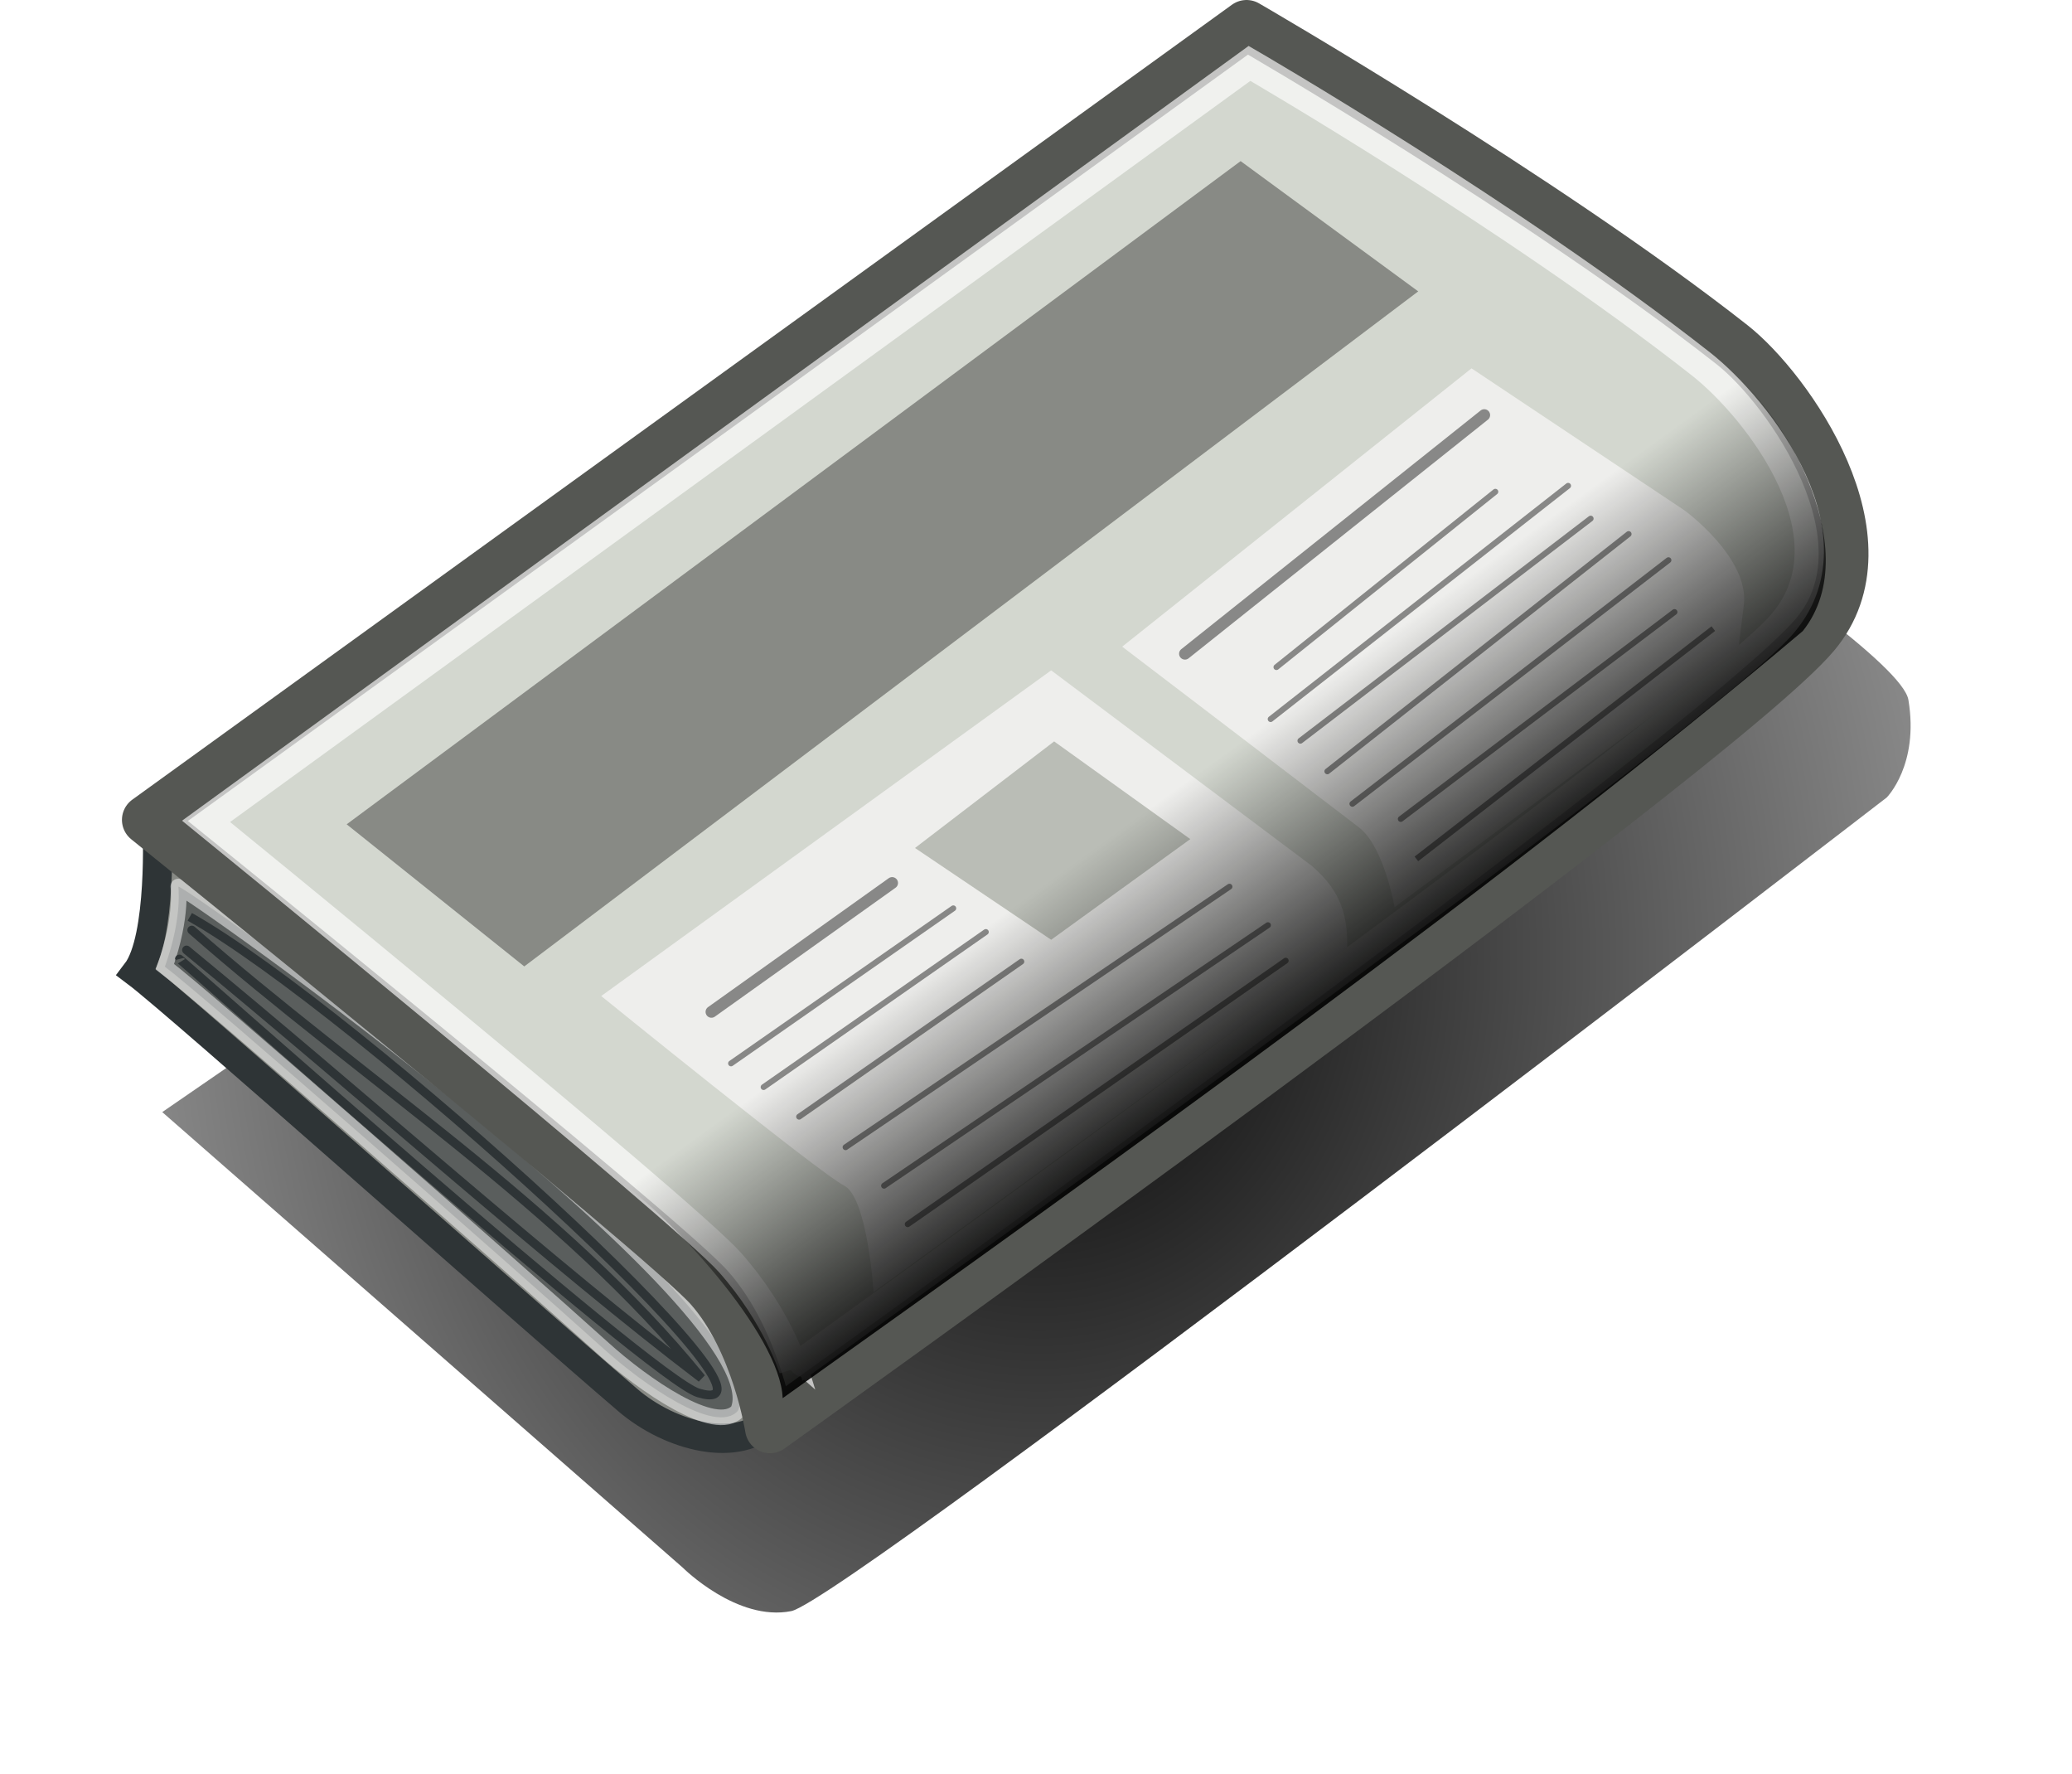 <?xml version="1.0" encoding="UTF-8" standalone="no"?>
<!-- Created with Inkscape (http://www.inkscape.org/) -->

<svg
   xmlns:dc="http://purl.org/dc/elements/1.1/"
   xmlns:cc="http://creativecommons.org/ns#"
   xmlns:rdf="http://www.w3.org/1999/02/22-rdf-syntax-ns#"
   xmlns:svg="http://www.w3.org/2000/svg"
   xmlns="http://www.w3.org/2000/svg"
   xmlns:xlink="http://www.w3.org/1999/xlink"
   xmlns:sodipodi="http://sodipodi.sourceforge.net/DTD/sodipodi-0.dtd"
   xmlns:inkscape="http://www.inkscape.org/namespaces/inkscape"
   width="707.086"
   height="605.228"
   id="svg2"
   version="1.1"
   inkscape:version="0.48.3.1 r9886"
   inkscape:export-xdpi="90.358559"
   inkscape:export-ydpi="90.358559"
   sodipodi:docname="News_1.svg">
  <defs
     id="defs4">
    <linearGradient
       inkscape:collect="always"
       id="linearGradient4107">
      <stop
         style="stop-color:#000000;stop-opacity:1;"
         offset="0"
         id="stop4109" />
      <stop
         style="stop-color:#000000;stop-opacity:0;"
         offset="1"
         id="stop4111" />
    </linearGradient>
    <linearGradient
       inkscape:collect="always"
       id="linearGradient4097">
      <stop
         style="stop-color:#000000;stop-opacity:1;"
         offset="0"
         id="stop4099" />
      <stop
         style="stop-color:#000000;stop-opacity:0;"
         offset="1"
         id="stop4101" />
    </linearGradient>
    <linearGradient
       inkscape:collect="always"
       id="linearGradient4023">
      <stop
         style="stop-color:#ffffff;stop-opacity:1;"
         offset="0"
         id="stop4025" />
      <stop
         style="stop-color:#ffffff;stop-opacity:0;"
         offset="1"
         id="stop4027" />
    </linearGradient>
    <linearGradient
       inkscape:collect="always"
       id="linearGradient3933">
      <stop
         style="stop-color:#000000;stop-opacity:1;"
         offset="0"
         id="stop3935" />
      <stop
         style="stop-color:#000000;stop-opacity:0;"
         offset="1"
         id="stop3937" />
    </linearGradient>
    <linearGradient
       inkscape:collect="always"
       id="linearGradient3860">
      <stop
         style="stop-color:#2e3436;stop-opacity:1;"
         offset="0"
         id="stop3862" />
      <stop
         style="stop-color:#2e3436;stop-opacity:0;"
         offset="1"
         id="stop3864" />
    </linearGradient>
    <linearGradient
       inkscape:collect="always"
       id="linearGradient3850">
      <stop
         style="stop-color:#2e3436;stop-opacity:1;"
         offset="0"
         id="stop3852" />
      <stop
         style="stop-color:#2e3436;stop-opacity:0;"
         offset="1"
         id="stop3854" />
    </linearGradient>
    <linearGradient
       inkscape:collect="always"
       id="linearGradient3826">
      <stop
         style="stop-color:#ffffff;stop-opacity:1;"
         offset="0"
         id="stop3828" />
      <stop
         style="stop-color:#ffffff;stop-opacity:0;"
         offset="1"
         id="stop3830" />
    </linearGradient>
    <linearGradient
       inkscape:collect="always"
       id="linearGradient3816">
      <stop
         style="stop-color:#ffffff;stop-opacity:1;"
         offset="0"
         id="stop3818" />
      <stop
         style="stop-color:#ffffff;stop-opacity:0;"
         offset="1"
         id="stop3820" />
    </linearGradient>
    <linearGradient
       inkscape:collect="always"
       id="linearGradient3806">
      <stop
         style="stop-color:#ffffff;stop-opacity:1;"
         offset="0"
         id="stop3808" />
      <stop
         style="stop-color:#ffffff;stop-opacity:0;"
         offset="1"
         id="stop3810" />
    </linearGradient>
    <linearGradient
       id="linearGradient3786">
      <stop
         style="stop-color:#8f5902;stop-opacity:1;"
         offset="0"
         id="stop3788" />
      <stop
         style="stop-color:#c17d11;stop-opacity:1;"
         offset="1"
         id="stop3790" />
    </linearGradient>
    <linearGradient
       id="linearGradient3777">
      <stop
         style="stop-color:#c17d11;stop-opacity:1;"
         offset="0"
         id="stop3780" />
      <stop
         style="stop-color:#c17d11;stop-opacity:0;"
         offset="1"
         id="stop3782" />
    </linearGradient>
    <inkscape:perspective
       sodipodi:type="inkscape:persp3d"
       inkscape:vp_x="0 : 526.18109 : 1"
       inkscape:vp_y="0 : 1000 : 0"
       inkscape:vp_z="744.09448 : 526.18109 : 1"
       inkscape:persp3d-origin="372.04724 : 350.78739 : 1"
       id="perspective3861" />
    <linearGradient
       inkscape:collect="always"
       id="linearGradient3775">
      <stop
         style="stop-color:#ffffff;stop-opacity:1;"
         offset="0"
         id="stop3777" />
      <stop
         style="stop-color:#ffffff;stop-opacity:0;"
         offset="1"
         id="stop3779" />
    </linearGradient>
    <radialGradient
       inkscape:collect="always"
       xlink:href="#linearGradient3775"
       id="radialGradient3809"
       gradientUnits="userSpaceOnUse"
       gradientTransform="matrix(1.53,-0.045,0.023,0.791,-152.503,104.646)"
       cx="268.817"
       cy="387.231"
       fx="268.817"
       fy="387.231"
       r="314.55" />
    <linearGradient
       inkscape:collect="always"
       xlink:href="#linearGradient3806"
       id="linearGradient3887"
       gradientUnits="userSpaceOnUse"
       gradientTransform="matrix(0.906,0,0,0.873,48.325,70.239)"
       x1="510.637"
       y1="447.949"
       x2="575.463"
       y2="650.989" />
    <linearGradient
       inkscape:collect="always"
       xlink:href="#linearGradient3816"
       id="linearGradient3889"
       gradientUnits="userSpaceOnUse"
       x1="235.426"
       y1="425.057"
       x2="644.416"
       y2="425.057" />
    <linearGradient
       inkscape:collect="always"
       xlink:href="#linearGradient3826"
       id="linearGradient3891"
       gradientUnits="userSpaceOnUse"
       x1="235.722"
       y1="534.955"
       x2="393.704"
       y2="534.955" />
    <linearGradient
       inkscape:collect="always"
       xlink:href="#linearGradient3850"
       id="linearGradient3893"
       gradientUnits="userSpaceOnUse"
       x1="542.571"
       y1="653.076"
       x2="530.286"
       y2="395.934" />
    <linearGradient
       inkscape:collect="always"
       xlink:href="#linearGradient3860"
       id="linearGradient3895"
       gradientUnits="userSpaceOnUse"
       x1="314.294"
       y1="604.241"
       x2="310.133"
       y2="422.098" />
    <radialGradient
       inkscape:collect="always"
       xlink:href="#linearGradient3933"
       id="radialGradient3939"
       cx="372.746"
       cy="616.986"
       fx="372.746"
       fy="616.986"
       r="342.173"
       gradientTransform="matrix(1.932,0.053,-0.034,1.23,-326.638,-161.885)"
       gradientUnits="userSpaceOnUse" />
    <linearGradient
       inkscape:collect="always"
       xlink:href="#linearGradient4023"
       id="linearGradient4029"
       x1="313.604"
       y1="364.364"
       x2="411.193"
       y2="480.078"
       gradientUnits="userSpaceOnUse" />
    <linearGradient
       inkscape:collect="always"
       xlink:href="#linearGradient4097"
       id="linearGradient4103"
       x1="487.957"
       y1="506.994"
       x2="429.4"
       y2="426.279"
       gradientUnits="userSpaceOnUse" />
    <radialGradient
       inkscape:collect="always"
       xlink:href="#linearGradient4107"
       id="radialGradient4113"
       cx="358.006"
       cy="480.883"
       fx="358.006"
       fy="480.883"
       r="326.181"
       gradientTransform="matrix(1.928,-0.038,0.044,2.204,-353.151,-565.088)"
       gradientUnits="userSpaceOnUse" />
    <filter
       inkscape:collect="always"
       id="filter4119"
       x="-0.093"
       width="1.186"
       y="-0.124"
       height="1.247"
       color-interpolation-filters="sRGB">
      <feGaussianBlur
         inkscape:collect="always"
         stdDeviation="25.19"
         id="feGaussianBlur4121" />
    </filter>
  </defs>
  <sodipodi:namedview
     id="base"
     pagecolor="#ffffff"
     bordercolor="#666666"
     borderopacity="1.0"
     inkscape:pageopacity="0.0"
     inkscape:pageshadow="2"
     inkscape:zoom="0.69999999"
     inkscape:cx="483.97944"
     inkscape:cy="298.13432"
     inkscape:document-units="px"
     inkscape:current-layer="g4123"
     showgrid="false"
     showguides="true"
     inkscape:guide-bbox="true"
     inkscape:snap-global="false"
     inkscape:window-width="1215"
     inkscape:window-height="1000"
     inkscape:window-x="65"
     inkscape:window-y="24"
     inkscape:window-maximized="1"
     fit-margin-top="0"
     fit-margin-left="0"
     fit-margin-right="0"
     fit-margin-bottom="0">
    <sodipodi:guide
       orientation="0,1"
       position="-662.772,657.894"
       id="guide3755" />
    <sodipodi:guide
       orientation="0,1"
       position="-474.2,-59.249"
       id="guide3757" />
    <sodipodi:guide
       orientation="1,0"
       position="711.514,-204.963"
       id="guide3759" />
    <sodipodi:guide
       orientation="1,0"
       position="-5.629,-202.106"
       id="guide3761" />
  </sodipodi:namedview>
  <g
     inkscape:label="Ebene 1"
     inkscape:groupmode="layer"
     id="layer1"
     transform="translate(-17.057,-165.028)">
    <g
       id="g4123">
      <path
         transform="matrix(0.916,0,0,0.916,42.814,50.546)"
         inkscape:connector-curvature="0"
         id="path4105"
         d="M 32.325,539.205 226.274,708.91 c 0,0 20.203,20.203 40.406,16.162 20.203,-4.041 408.102,-303.046 408.102,-303.046 0,0 12.122,-12.122 8.081,-36.365 C 678.823,361.418 472.751,236.159 472.751,236.159 z"
         style="fill:url(#radialGradient4113);fill-opacity:1;stroke:none;filter:url(#filter4119)" />
      <rect
         y="112.362"
         x="11.429"
         height="717.143"
         width="717.143"
         id="rect2985"
         style="fill:none;stroke:none" />
      <path
         sodipodi:nodetypes="ccscc"
         inkscape:connector-curvature="0"
         id="path4019"
         d="m 70.711,446.776 c 0,0 1.779,38.43 -7.071,50.003 14.142,10.607 130.548,114.211 167.685,145.967 14.782,12.64 37.976,18.392 48.992,6.566 C 298.106,610.465 72.828,445.898 70.711,446.776 z"
         style="fill:#888a85;stroke:#2e3436;stroke-width:10;stroke-linecap:butt;stroke-linejoin:miter;stroke-miterlimit:4;stroke-opacity:1;stroke-dasharray:none" />
      <path
         style="opacity:0.651;fill:url(#linearGradient4029);fill-opacity:1;stroke:#ffffff;stroke-width:10;stroke-linecap:butt;stroke-linejoin:miter;stroke-miterlimit:4;stroke-opacity:1;stroke-dasharray:none"
         d="M 87.378,445.261 443.457,186.661 c 0,0 89.666,51.969 154.048,102.53 19.238,15.108 55.365,60.71 25.759,90.914 -38.528,39.306 -335.718,251.946 -335.371,252.033 0,0 -5.556,-18.183 -21.718,-36.365 C 250.013,577.59 87.378,445.261 87.378,445.261 z"
         id="path4021"
         inkscape:connector-curvature="0"
         sodipodi:nodetypes="ccsscsc" />
      <path
         style="opacity:0.506;fill:#2e3436;stroke:#ffffff;stroke-width:5.311;stroke-linecap:butt;stroke-linejoin:miter;stroke-miterlimit:4;stroke-opacity:1;stroke-dasharray:none"
         d="m 77.93,467.542 c -0.184,-0.917 1.744,9.621 -4.608,27.309 12.548,9.367 117.914,101.619 149.793,130.418 13.271,11.989 38.239,29.555 45.741,21.131 C 284.64,612.095 79.809,466.767 77.93,467.542 z"
         id="path4035"
         inkscape:connector-curvature="0"
         sodipodi:nodetypes="ccscc" />
      <path
         sodipodi:nodetypes="ccsscsc"
         inkscape:connector-curvature="0"
         id="path4015"
         d="M 67.175,444.755 442.447,173.529 c 0,0 101.282,58.535 165.665,109.096 19.238,15.108 55.558,66.67 28.284,98.995 -34.098,40.413 -356.584,270.721 -356.584,270.721 0,0 -4.546,-29.799 -20.708,-47.982 C 242.942,586.177 67.175,444.755 67.175,444.755 z"
         style="fill:#d3d7cf;stroke:#555753;stroke-width:17;stroke-linecap:butt;stroke-linejoin:round;stroke-miterlimit:4;stroke-opacity:1;stroke-dasharray:none" />
      <path
         sodipodi:nodetypes="ccsscsc"
         inkscape:connector-curvature="0"
         id="path4031"
         d="M 87.378,445.261 443.457,186.661 c 0,0 89.666,51.969 154.048,102.53 19.238,15.108 55.365,60.71 25.759,90.914 -38.528,39.306 -335.718,251.946 -335.371,252.033 0,0 -5.556,-18.183 -21.718,-36.365 C 250.013,577.59 87.378,445.261 87.378,445.261 z"
         style="opacity:0.651;fill:none;stroke:#ffffff;stroke-width:10;stroke-linecap:butt;stroke-linejoin:miter;stroke-miterlimit:4;stroke-opacity:1;stroke-dasharray:none" />
      <path
         sodipodi:nodetypes="csc"
         inkscape:connector-curvature="0"
         id="path4037"
         d="M 78.287,492.233 C 78.169,491.76 239.524,635.498 255.367,640.263 295.274,652.268 139.035,510.099 81.822,477.838"
         style="fill:none;stroke:#2e3436;stroke-width:3;stroke-linecap:butt;stroke-linejoin:miter;stroke-miterlimit:4;stroke-opacity:1;stroke-dasharray:none" />
      <path
         sodipodi:nodetypes="ccc"
         inkscape:connector-curvature="0"
         id="path4039"
         d="M 80.714,489.148 C 139.961,537.814 206.686,597.475 256.429,635.219 208.898,576.675 140.486,533.307 82.5,482.362"
         style="fill:none;stroke:#2e3436;stroke-width:3;stroke-linecap:round;stroke-linejoin:miter;stroke-miterlimit:4;stroke-opacity:1;stroke-dasharray:none" />
      <path
         sodipodi:nodetypes="ccccc"
         inkscape:connector-curvature="0"
         id="path4041"
         d="M 135.36,446.271 440.427,219.996 501.036,264.443 195.97,494.758 z"
         style="fill:#888a85;stroke:none" />
      <path
         sodipodi:nodetypes="cccsccsc"
         inkscape:connector-curvature="0"
         id="path4043"
         d="m 400.02,385.661 119.198,-94.954 72.731,48.487 c 0,0 22.223,16.162 20.203,32.325 -2.02,16.162 -2.02,16.162 -2.02,16.162 l -117.178,86.873 c 0,0 -3.501,-20.587 -12.122,-27.223 -10.816,-8.326 -80.812,-61.67 -80.812,-61.67 z"
         style="fill:#eeeeec;stroke:none" />
      <path
         inkscape:connector-curvature="0"
         id="path4045"
         d="M 421.429,388.076 523.571,306.648"
         style="opacity:0.428;fill:none;stroke:#000000;stroke-width:4;stroke-linecap:round;stroke-linejoin:miter;stroke-miterlimit:4;stroke-opacity:1;stroke-dasharray:none" />
      <path
         inkscape:connector-curvature="0"
         id="path4047"
         d="m 452.644,392.642 74.712,-59.844"
         style="opacity:0.428;fill:none;stroke:#000000;stroke-width:2;stroke-linecap:round;stroke-linejoin:miter;stroke-miterlimit:4;stroke-opacity:1;stroke-dasharray:none" />
      <path
         inkscape:connector-curvature="0"
         id="path4049"
         d="M 450.67,410.375 552.187,330.778"
         style="opacity:0.428;fill:none;stroke:#000000;stroke-width:2;stroke-linecap:round;stroke-linejoin:miter;stroke-miterlimit:4;stroke-opacity:1;stroke-dasharray:none" />
      <path
         inkscape:connector-curvature="0"
         id="path4051"
         d="m 460.828,417.756 99.057,-75.788"
         style="opacity:0.428;fill:none;stroke:#000000;stroke-width:2;stroke-linecap:round;stroke-linejoin:miter;stroke-miterlimit:4;stroke-opacity:1;stroke-dasharray:none" />
      <path
         inkscape:connector-curvature="0"
         id="path4053"
         d="M 470.021,428.203 572.836,347.236"
         style="opacity:0.428;fill:none;stroke:#000000;stroke-width:2;stroke-linecap:round;stroke-linejoin:miter;stroke-miterlimit:4;stroke-opacity:1;stroke-dasharray:none" />
      <path
         inkscape:connector-curvature="0"
         id="path4055"
         d="M 478.57,439.283 586.429,356.155"
         style="opacity:0.428;fill:none;stroke:#000000;stroke-width:2;stroke-linecap:round;stroke-linejoin:miter;stroke-miterlimit:4;stroke-opacity:1;stroke-dasharray:none" />
      <path
         inkscape:connector-curvature="0"
         id="path4057"
         d="M 495.08,444.452 588.492,373.844"
         style="opacity:0.428;fill:none;stroke:#000000;stroke-width:2;stroke-linecap:round;stroke-linejoin:miter;stroke-miterlimit:4;stroke-opacity:1;stroke-dasharray:none" />
      <path
         inkscape:connector-curvature="0"
         id="path4059"
         d="m 500.411,458.071 101.321,-78.561"
         style="opacity:0.428;fill:none;stroke:#000000;stroke-width:2;stroke-linecap:butt;stroke-linejoin:miter;stroke-miterlimit:4;stroke-opacity:1;stroke-dasharray:none" />
      <path
         sodipodi:nodetypes="cccccsc"
         inkscape:connector-curvature="0"
         id="path4061"
         d="m 222.234,504.86 153.543,-111.117 88.893,66.67 c 11.097,9.428 12.298,18.856 12.122,28.284 l -161.624,117.178 c 0,0 -2.02,-32.325 -10.102,-36.365 -8.081,-4.041 -82.833,-64.65 -82.833,-64.65 z"
         style="fill:#eeeeec;stroke:none" />
      <path
         style="opacity:0.428;fill:none;stroke:#000000;stroke-width:4;stroke-linecap:round;stroke-linejoin:miter;stroke-miterlimit:4;stroke-opacity:1;stroke-dasharray:none"
         d="M 259.838,510.271 321.507,466.286"
         id="path4063"
         inkscape:connector-curvature="0" />
      <path
         sodipodi:nodetypes="ccccc"
         inkscape:connector-curvature="0"
         id="path4065"
         d="m 329.31,454.352 47.477,-36.365 46.467,33.335 -47.477,34.345 z"
         style="fill:#babdb6;stroke:none" />
      <path
         style="opacity:0.428;fill:none;stroke:#000000;stroke-width:2;stroke-linecap:round;stroke-linejoin:miter;stroke-miterlimit:4;stroke-opacity:1;stroke-dasharray:none"
         d="m 266.527,527.848 75.844,-52.913"
         id="path4067"
         inkscape:connector-curvature="0" />
      <path
         inkscape:connector-curvature="0"
         id="path4069"
         d="m 277.639,535.929 75.844,-52.913"
         style="opacity:0.428;fill:none;stroke:#000000;stroke-width:2;stroke-linecap:round;stroke-linejoin:miter;stroke-miterlimit:4;stroke-opacity:1;stroke-dasharray:none" />
      <path
         style="opacity:0.428;fill:none;stroke:#000000;stroke-width:2;stroke-linecap:round;stroke-linejoin:miter;stroke-miterlimit:4;stroke-opacity:1;stroke-dasharray:none"
         d="M 289.76,546.03 365.604,493.118"
         id="path4071"
         inkscape:connector-curvature="0" />
      <path
         inkscape:connector-curvature="0"
         id="path4073"
         d="M 305.613,556.442 436.625,467.554"
         style="opacity:0.428;fill:none;stroke:#000000;stroke-width:2.009;stroke-linecap:round;stroke-linejoin:miter;stroke-miterlimit:4;stroke-opacity:1;stroke-dasharray:none" />
      <path
         style="opacity:0.428;fill:none;stroke:#000000;stroke-width:2.009;stroke-linecap:round;stroke-linejoin:miter;stroke-miterlimit:4;stroke-opacity:1;stroke-dasharray:none"
         d="M 318.745,569.574 449.757,480.686"
         id="path4075"
         inkscape:connector-curvature="0" />
      <path
         inkscape:connector-curvature="0"
         id="path4077"
         d="M 326.824,582.708 455.82,492.806"
         style="opacity:0.428;fill:none;stroke:#000000;stroke-width:2.005;stroke-linecap:round;stroke-linejoin:miter;stroke-miterlimit:4;stroke-opacity:1;stroke-dasharray:none" />
      <path
         sodipodi:nodetypes="ccccc"
         inkscape:connector-curvature="0"
         id="path4079"
         d="M 284.149,642.067 C 283.368,620.495 245.474,578.662 223.671,564.478 L 604.274,289.063 c 18.743,12.008 50.679,62.616 28.02,91.252 -98.137,83.016 -235.549,181.515 -348.145,261.752 z"
         style="fill:url(#linearGradient4103);fill-opacity:1;stroke:none" />
    </g>
  </g>
</svg>
